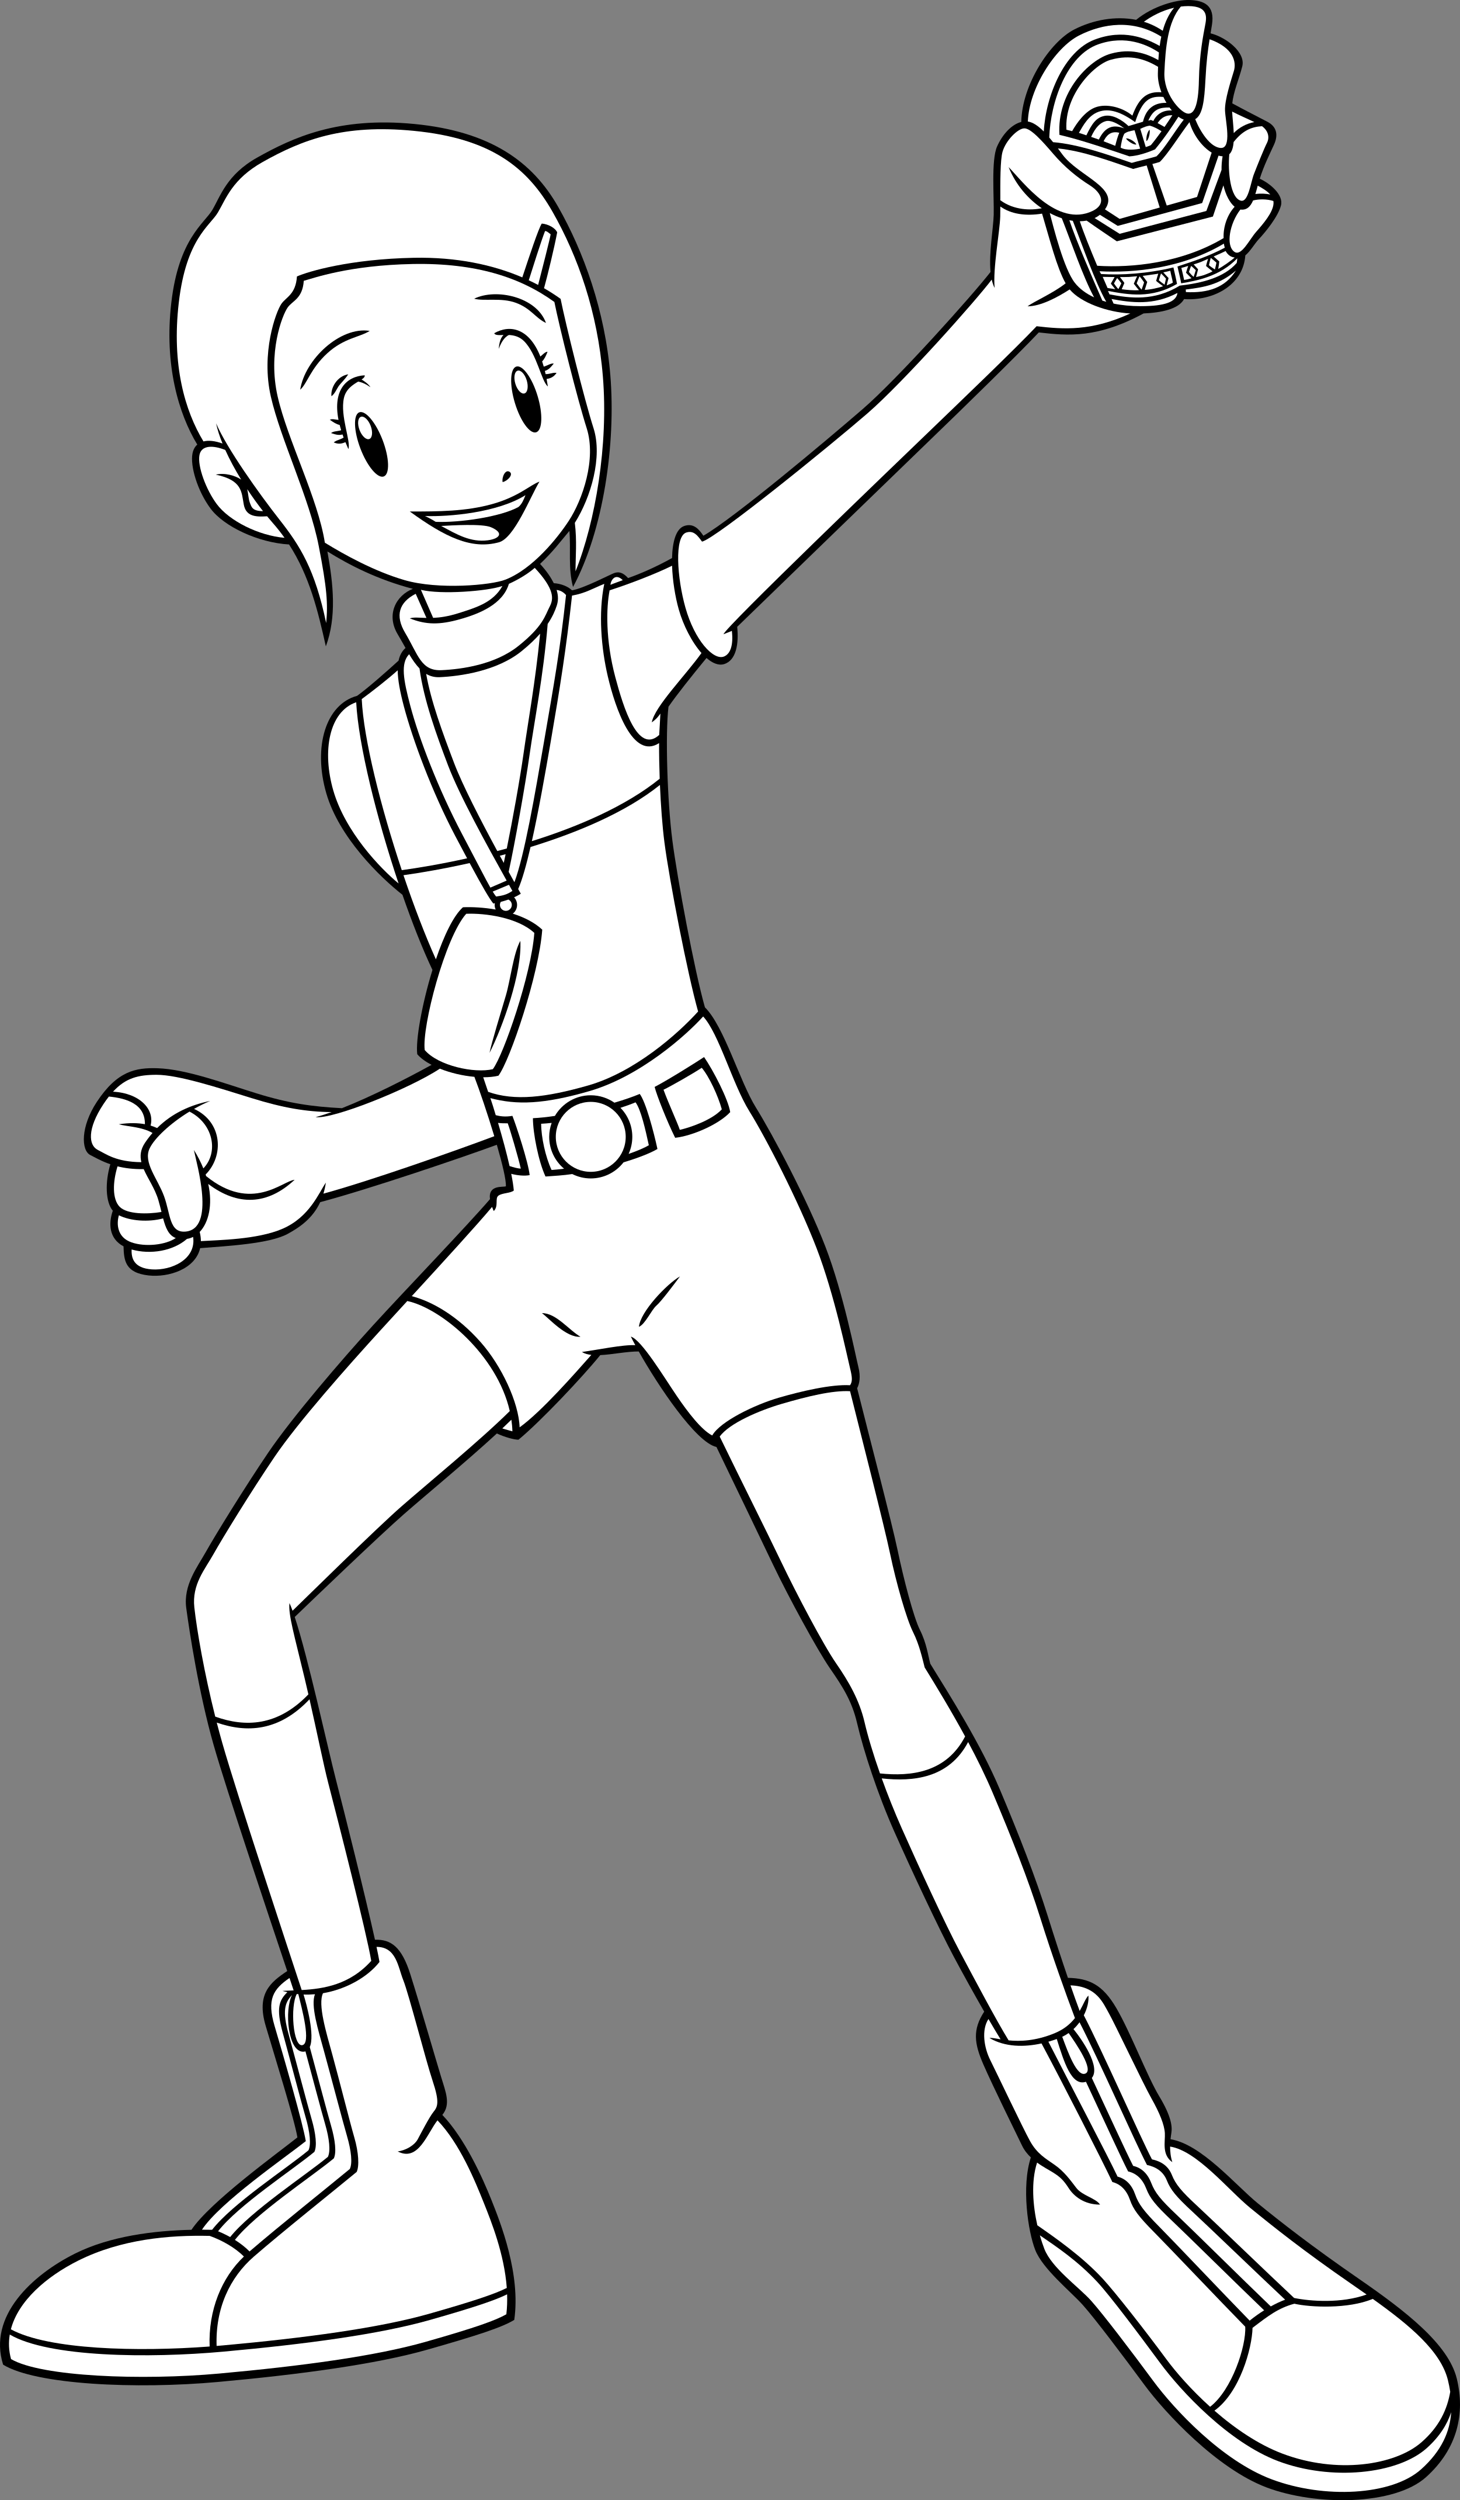 <?xml version="1.0" encoding="utf-8"?>
<!-- Generator: Adobe Illustrator 20.1.0, SVG Export Plug-In . SVG Version: 6.00 Build 0)  -->
<svg version="1.1" id="Layer_1" xmlns="http://www.w3.org/2000/svg" xmlns:xlink="http://www.w3.org/1999/xlink" x="0px" y="0px"
	 viewBox="0 0 391.317 669.677" style="enable-background:new 0 0 391.317 669.677;" xml:space="preserve">
<rect x="0" y="0" width="391.317" height="669.677" fill="#808080" stroke="none"/>
<g>
	<path d="M164.587,153.505c-0.936,0.32-8.3,4.178-11.283,4.606
		c-1.032-1.017-2.935-1.792-4.876-1.908c-0.783-1.522-1.772-3.076-3.675-5.156
		c3.667-3.5,5.167-5.667,7.858-8.836c0.43,4.974-0.373,10.056,0.976,15.003
		c8.166-15.167,11.5-38.334,10-56.667c-1.416-17.304-7.167-33.167-14-45.167
		c-6.834-12-18-20.167-38.5-22.167s-32.667,3.667-42.167,9
		c-8.15,4.575-9.833,10.333-12,14c-2.167,3.667-9,7.667-11,24.833
		c-1.951,16.742,1.967,29.823,6.955,38.036c-0.657,0.583-1.092,1.401-1.288,2.422
		c-0.625,3.25,1.25,9.875,4.875,14.75c3.521,4.735,12.7,9.105,21.014,9.581
		c5.49,8.497,7.731,17.758,9.861,27.294c2.92-7.905,2.012-16.593,0.416-25.416
		c5.943,3.664,13.334,7.5,22.912,10.008c-4.37,1.68-7.29,6.768-4.078,12.158
		c0.743,1.247,1.429,2.491,2.103,3.68c-0.955,0.857-1.561,1.978-1.862,3.391
		c-3.212,2.929-8.229,7.351-11.115,9.429c-8.375,2.25-11.875,13.625-8.25,26.125
		c3.41,11.757,14.335,22.404,20.407,27.166c2.622,7.547,5.394,14.549,8.04,20.135
		c-2.79,9.037-4.555,18.85-4.072,22.574c0.909,1.056,2.249,2.011,3.833,2.842
		c-6.493,3.596-16.132,8.499-24.017,11.607c-7.924-0.399-14.279-1.304-22.816-3.949
		c-8.875-2.75-18.916-6.5-26.625-6.75c-5.872-0.19-10.804,0.754-16.25,9c-4.375,6.625-4.25,13-1.75,14.25
		c1.239,0.62,2.942,1.638,5.362,2.463c-1.442,4.836-1.295,10.145,0.661,12.452
		c-1.161,3.328-1.089,7.442,2.874,9.537c0.113,3.728,0.375,7.092,6.729,7.798
		c5.293,0.588,12.507-1.669,13.807-7.313c7.723-0.602,18.637-1.203,23.443-3.812
		c3.254-1.767,6.714-4.159,8.737-8.509c13.122-3.478,38.486-12.105,47.339-15.367
		c1.46,5.04,2.528,9.46,2.424,11.125c-0.824,0.309-4.779-0.473-4.257,3.439
		c-6.35,7.368-23.053,24.709-31.243,33.686c-8.667,9.5-21.834,24.834-28.167,34.167
		c-6.333,9.333-14.333,22.333-16.667,26.5c-2.333,4.167-6.166,9-5.333,15.167
		c0.833,6.166,3.333,22.666,7.333,36.666c3.481,12.182,14.593,45.177,19.727,60.57
		c-4.54,3.017-8.303,6.108-5.768,14.68c2.625,8.875,7.75,25.25,8.5,29.875
		c-5.254,4.179-23.499,17.364-28.392,24.747c-9.952,0.22-21.774,1.648-31.233,6.378
		c-11.5,5.75-23.375,16.75-19.25,29.75c8.75,5.375,35.625,6.625,57.625,4.625s42.375-4.75,56-8.625
		s20.125-6,23.375-8c1.75-12.25-3.625-25.875-6.125-32.125c-2.374-5.935-7.117-16.482-13.155-22.775
		c2.31-2.839,0.931-6.046-0.345-10.225c-1.375-4.5-5.75-19.625-8.25-27.5
		c-2.317-7.299-5.174-9.332-9.46-9.193c-2.622-11.872-8.253-34.346-10.415-42.682
		c-2.303-8.882-7.491-32.865-11.093-43.767c4.372-4.212,22.578-21.689,29.343-27.608
		c5.808-5.082,16.768-14.116,24.834-21.546c2.006,0.938,4.582,1.671,5.791,1.671
		c5.926-4.88,17.242-16.879,21.921-22.664c3.264-0.151,7.146-0.997,10.32-0.972
		c5.081,9.029,15.301,24.374,20.825,25.58c5.482,11.331,11.283,23.399,15.184,31.556
		c4.125,8.625,11.875,22.875,15.25,27.75s5.879,8.749,7.25,14.625c1.75,7.5,5.5,19,10,29.125s11.875,25.875,15.875,33.375
		c2.425,4.548,5.447,10.01,8.203,14.808c-3.151,4.837-2.691,8.505-0.203,14.192
		c2.625,6,8.5,17.875,10.375,21.75c0.584,1.208,1.413,2.234,2.335,3.112
		c-2.563,7.802-0.764,19.821,1.165,24.763c2,5.125,9.5,11.125,12.75,14.75s10.875,13.75,16.5,21.375
		s19.5,22.5,32.75,27.5s34.25,4.875,42.75-2.75s10.5-17.125,8.25-26.375s-13.75-18.125-26.25-26.75s-21-15.25-27.125-20.25
		c-5.882-4.802-15.107-15.823-23.358-17.133c0.072-0.677,0.161-1.276,0.233-1.742
		c0.25-1.625,0-4.375-3.25-9.75s-7.625-17-11.5-23.625c-3.71-6.342-7.311-7.983-12.985-8.112
		c-1.687-4.938-3.559-10.665-5.39-16.513c-3.25-10.375-7.75-21.875-12.875-34s-13.375-25.125-18.625-33.625
		c-0.625-2.375-1-5.5-2.75-9s-4.375-13.625-6-21.375c-1.6-7.631-7.683-30.769-10.852-43.411
		c0.66-1.247,0.958-3.168,0.352-5.589c-0.75-3-4-19.75-8.875-32.375s-14.125-30-18.625-37.25
		c-4.367-7.035-8.498-21.72-13.651-26.81c-2.789-9.745-7.394-34.411-8.724-44.69
		c-1.375-10.625-1.917-28.708-1.042-35.833c2.187-3.159,6.167-8.167,10.189-13.052
		c1.603,1.397,3.243,2.093,4.728,1.636c3.239-0.997,3.963-5.438,3.496-9.984
		c9.903-9.57,42.947-41.622,51.837-50.183c9-8.667,23.167-22.5,29-28.667
		c8.018,0.925,15.76,1.549,28.09-5.09c4.71-0.201,9.366-1.14,10.853-3.844
		c7.663,0.558,15.839-3.603,16.414-11.706c1.36-1.114,2.472-3.117,3.559-4.277
		c1.875-2,5.25-6.125,6-9.125c0.703-2.81-2.873-5.84-5.691-7.136
		c1.119-3.558,2.674-6.6,3.816-9.114c1.25-2.75,0.625-4.875-1.75-6.125
		c-2.252-1.185-5.941-3.044-9.427-4.939c0.332-3.266,1.795-6.407,2.677-9.936
		c0.933-3.733-4.337-7.789-8.5-8.823c0.121-0.731,0.246-1.486,0.375-2.302
		c0.822-5.209-2.125-6.5-6-6.625c-3.652-0.118-9.856,1.654-14.325,5.311
		c-5.506-1.086-11.494-0.012-16.55,2.564c-6.646,3.386-14.071,14.991-14.23,24.785
		c-2.655,0.67-5.068,3.404-6.478,6.548c-1.625,3.625-0.791,13.583-0.916,18.333
		c-0.094,3.588-1.327,10.218-0.848,15.295c-4.751,6.13-24.862,28.604-34.235,36.705
		c-9.833,8.5-34.401,29.124-42.734,33.957c-1.145-1.717-2.599-3.457-5.099-2.624
		c-2.282,0.761-3.193,4.319-3.296,8.602c-4.395,2.422-8.397,4.169-11.788,5.357
		C166.909,153.258,165.785,153.07,164.587,153.505z"/>
	<path style="fill:#FFFFFF;" d="M305.712,82.006c-2.588,0-5.024-0.234-7.249-0.689
		c-0.175-0.396-0.355-0.805-0.542-1.23c5.276,0.987,11.222,1.787,17.665-1.623
		C315.274,80.823,312.367,82.006,305.712,82.006z"/>
	<path style="fill:#FFFFFF;" d="M281.366,57.071c1.07,0.568,2.152,1.037,3.224,1.388
		c2.568,6.506,5.674,15.642,8.655,21.188c-2.136-0.992-3.896-2.289-5.159-3.893
		C285.179,72.066,282.374,60.981,281.366,57.071z"/>
	<path style="fill:#FFFFFF;" d="M295.457,80.52c-2.761-6.26-7.069-16.22-8.841-21.532
		c0.31,0.061,0.617,0.112,0.922,0.153c2.665,6.776,5.899,16.303,8.967,21.703
		C296.148,80.743,295.8,80.634,295.457,80.52z"/>
	<path style="fill:#FFFFFF;" d="M309.753,37.255c-0.402,0.541-0.837,1.073-1.291,1.625
		c-0.461,0.202-0.915,0.371-1.369,0.523l-1.475-4.891
		c1.094-0.506,1.743-0.762,2.542-0.856c1.104,0.282,2.328,0.941,3.154,1.509
		C311.075,35.497,310.006,36.914,309.753,37.255z"/>
	<path style="fill:#FFFFFF;" d="M300.358,39.544c0.123-1.051,0.476-2.835,0.992-3.728
		c0.705-0.564,1.653-0.727,2.737-0.936l1.5,4.943C304.557,40.055,301.822,40.383,300.358,39.544z"
		/>
	<path d="M304.556,38.714c-0.307-0.844-2.185-1.827-2.755-1.616
		C302.256,37.812,303.816,38.823,304.556,38.714z"/>
	<path style="fill:#FFFFFF;" d="M301.262,34.359c-2.817-1.021-4.989-0.563-6.748,3.021
		c-0.675-0.24-1.364-0.479-2.064-0.715c1.181-2.623,2.497-3.816,3.887-4.202
		c1.308-0.363,3.121,0.541,4.945,1.882C301.275,34.35,301.268,34.355,301.262,34.359z"/>
	<path style="fill:#FFFFFF;" d="M299.988,35.558c-0.47,1.174-0.752,2.207-1.081,3.499
		c-0.926-0.349-2.035-0.821-3.113-1.215C296.494,36.367,297.663,34.967,299.988,35.558z"/>
	<path style="fill:#FFFFFF;" d="M312.118,34.005c-0.633-0.384-1.243-0.69-1.849-1.035
		c1.004-1.569,2.363-2.165,3.946-2.102C313.596,31.83,312.839,32.96,312.118,34.005z"/>
	<path style="fill:#FFFFFF;" d="M309.118,32.412c-0.238-0.104-0.406-0.219-0.641-0.281
		c-0.188,0.031-0.406,0.109-0.703,0.188c1.385-3.147,3.089-3.549,5.683-3.528
		c0.205,0.281,0.415,0.55,0.632,0.806C311.769,29.436,310.017,30.562,309.118,32.412z"/>
	<path style="fill:#FFFFFF;" d="M306.351,32.599c-0.558,0.202-3.213,0.946-3.892,1.164
		c-1.629-1.566-4.215-3.179-6.456-2.716c-2.214,0.458-3.314,2.055-4.828,5.199
		c-0.826-0.266-1.18-0.423-2.005-0.658c1.174-2.042,2.57-4.645,5.208-5.625
		c2.917-1.083,6.146,0.073,9.875,2.75c1.948-6.076,3.969-7.054,7.559-6.747
		c0.251,0.544,0.525,1.076,0.825,1.584C308.734,27.438,307.023,29.785,306.351,32.599z"/>
	<path style="fill:#FFFFFF;" d="M311.285,24.719c-3.635-0.265-5.907,1.203-7.782,6.245
		c-2.75-2.292-7-3.292-9.916-2.208c-2.775,1.031-5.009,4.212-6.226,6.373
		c-0.514-0.134-1.024-0.261-1.524-0.373c-0.615-9.331,7.365-17.503,11.875-18.75
		c5.435-1.503,9.264-0.117,12.677,1.88c-0.022,0.671-0.038,1.303-0.052,1.87
		C310.298,21.288,310.655,23.031,311.285,24.719z"/>
	<path style="fill:#FFFFFF;" d="M310.469,16.098c-3.403-1.908-7.473-3.18-12.758-1.718
		c-5.875,1.625-14.5,10.375-13.75,21.75c6.125,1.375,15.75,4.75,18.75,5.75c2.25-0.125,4.875-1,6.875-1.875
		c2.616-3.184,4.606-6.157,6.263-8.738c0.467,0.336,0.948,0.597,1.434,0.774
		c-2.312,2.964-5.204,7.84-7.321,9.839c-2,0.625-5,1.25-6.625,1.75
		c-6.459-2.231-14.351-5.013-21.086-5.549c-0.342-0.431-0.682-0.844-1.021-1.243
		c0.314-9.547,4.725-21.992,13.107-24.958c7.389-2.615,13.218,0.144,16.283,2.17
		C310.554,14.755,310.507,15.437,310.469,16.098z"/>
	<path style="fill:#FFFFFF;" d="M312.718,55.054l-3.855-11.125c0.725-0.187,1.411-0.373,1.973-0.549
		c2.055-1.941,5.567-7.524,7.97-10.669c0.981,3.36,3.331,6.592,5.95,8.168l-3.92,11.876
		L312.718,55.054z"/>
	<path style="fill:#FFFFFF;" d="M303.712,45.255c0.854-0.263,2.226-0.595,3.626-0.941l3.502,11.272
		L300.087,58.63l-3.931-2.55c4.129-5.73-7.099-8.883-11.402-14.7
		c-0.405-0.548-0.808-1.089-1.207-1.62C290.104,40.399,297.428,43.085,303.712,45.255z"/>
	<path style="fill:#FFFFFF;" d="M294.799,57.526l4.788,2.979l22.625-6.125l4.384-12.69
		c0.365,0.099,0.729,0.149,1.091,0.169c-0.21,1.249-0.301,2.477-0.284,3.658L323.337,56.505
		l-23.25,6.125l-6.704-4.217C293.89,58.171,294.364,57.877,294.799,57.526z"/>
	<path style="fill:#FFFFFF;" d="M330.674,35.644c-0.078-2.035-0.347-4.173-0.434-5.765
		c1.738,0.91,4.111,1.938,5.954,2.814C334.072,33.091,332.088,34.168,330.674,35.644z"/>
	<path style="fill:#FFFFFF;" d="M291.253,59.092c2.295,1.652,8.084,5.539,8.084,5.539l25.75-6.625
		l2.818-8.353c0.619,2.62,1.738,4.687,3.006,5.733c-2.067,2.236-3.084,5.546-2.952,8.386
		c-11.232,6.693-24.627,8.008-33.879,7.414c-1.898-4.502-3.698-8.982-4.663-11.925
		C290.051,59.255,290.665,59.199,291.253,59.092z"/>
	<path style="fill:#FFFFFF;" d="M316.587,75.881c4.333-0.708,10.375-1.875,15.038-6.687
		c-0.052,0.376-0.055,0.85-0.163,1.25c-3.406,3.909-9.209,5.354-15.25,6.062
		c-6.892,4.205-13.237,3.389-18.833,2.346c-0.134-0.305-0.268-0.612-0.406-0.928
		c5.552,1.046,11.643,2.114,18.488-1.876c-0.042-0.501-0.959-4.417-0.959-4.417
		c-7.02,1.682-13.966,2.107-19.394,1.763c-0.103-0.24-0.304-0.497-0.406-0.739
		c9.24,0.516,22.284-0.808,33.322-7.399c0.072,0.357,0.134,0.768,0.25,1.094
		c-4.281,2.261-8.188,3.573-12.688,5.031C315.587,71.381,316.582,75.53,316.587,75.881z"/>
	<path style="fill:#FFFFFF;" d="M299.748,77.431c-0.527-0.526-0.863-1.096-1.169-1.502
		c0.163-0.366,0.549-0.933,0.835-1.463c0.443,0.477,0.781,0.919,1.131,1.414
		C300.368,76.287,300.134,76.756,299.748,77.431z"/>
	<path style="fill:#FFFFFF;" d="M298.749,74.202c-0.281,0.453-0.595,1.072-1.006,1.741
		c0.239,0.413,0.844,1.062,1.156,1.516c-0.558-0.08-1.51-0.22-2.047-0.312
		c-0.179-0.381-1.117-2.595-1.301-2.99C295.875,74.173,298.345,74.201,298.749,74.202z"/>
	<path style="fill:#FFFFFF;" d="M317.847,78.234c0.004-0.221-0.011-0.452-0.039-0.69
		c4.945-0.58,9.112-1.33,13.445-5.08C328.42,77.047,323.753,78.547,317.847,78.234z"/>
	<path style="fill:#FFFFFF;" d="M336.712,62.068c-1.875,2.125-3.996,6.71-5.875,5.375
		c-2.375-1.688-1.25-7.625,1.615-11.315c0.004,0.001,0.007,0.002,0.01,0.003
		c1.729,0.208,2.691-0.812,3.397-2.439c1.634-0.401,3.671-0.406,5.436,0.139
		c0.035,0.217,0.053,0.44,0.041,0.675C341.212,56.88,338.587,59.943,336.712,62.068z"/>
	<path style="fill:#FFFFFF;" d="M340.46,52.111c-1.161-0.274-2.677-0.326-3.99-0.134
		c0.216-0.708,0.42-1.468,0.634-2.256C338.452,50.447,339.678,51.196,340.46,52.111z"/>
	<path style="fill:#FFFFFF;" d="M339.587,38.255c-0.875,1.75-2.625,6.125-3.5,8.375s-1.5,7.625-3.5,7.125
		c-2.806-0.701-3.534-7.744-3.105-12.437c0.713-0.658,1.044-1.844,1.157-3.267
		c2.441-3.094,4.728-4.057,7.611-4.253C339.855,34.959,340.363,36.704,339.587,38.255z"/>
	<path style="fill:#FFFFFF;" d="M330.712,19.005c-0.75,2.5-2.5,7.75-2.375,10.625s1.875,10.125-1.125,10
		c-2.819-0.117-5.532-4.395-6.863-7.709c2.006-1.173,2.449-4.964,2.738-10.541
		c0.263-5.09,0.65-7.962,1.117-10.866C330.632,12.802,331.434,16.597,330.712,19.005z"/>
	<path style="fill:#FFFFFF;" d="M322.962,7.005c-0.375,2-1.5,7.5-1.625,14.5s-1.375,9.375-3.25,8.875s-6.25-5.25-6-11
		c0.285-6.558,0.901-13.536,4.41-17.626c0.642-0.078,1.297-0.124,1.965-0.124
		C324.212,1.63,323.337,5.005,322.962,7.005z"/>
	<path style="fill:#FFFFFF;" d="M314.695,2.069c-1.468,1.733-2.425,3.899-3.058,6.178
		c-1.578-1.066-3.273-1.874-5.048-2.42C308.387,4.512,311.264,2.846,314.695,2.069z"/>
	<path style="fill:#FFFFFF;" d="M289.212,9.505c6.424-3.272,14.492-4.411,22.041,0.308
		c-0.177,0.831-0.318,1.664-0.43,2.489c-3.742-2.084-9.725-4.64-17.486-1.672
		c-8.128,3.108-13.052,15.128-13.577,24.59c-1.451-1.464-2.871-2.464-4.268-2.671
		C275.796,23.685,282.787,12.778,289.212,9.505z"/>
	<path style="fill:#FFFFFF;" d="M268.712,40.63c0.875-3,4-6.125,5.75-6.25s4.875,3.375,7.875,6.875s6.375,6.25,9.75,8.375
		s4.382,5.139,0.75,6.875c-9.5,4.542-18.625-7.75-22.5-11.75c1.908,4.769,5.216,8.525,8.886,11.022
		c-2.96,0.607-7.491,0.537-11.109-2.147C268.1,48.91,268.071,42.828,268.712,40.63z"/>
	<path style="fill:#FFFFFF;" d="M183.962,142.63c2-0.625,3.055,0.873,4.2,2.447
		c3.759-0.864,34.467-25.822,44.3-34.322c9.595-8.294,29.299-30.466,33.345-35.87
		c0.187,0.829,0.436,1.591,0.78,2.245c-0.5-5.25,1.375-15,1.5-19.125
		c0.022-0.729,0.028-1.655,0.029-2.692c2.92,2.077,6.851,2.598,11.185,1.911
		c2.108,7.076,3.944,14.43,6.313,18.665c-3.375,2.675-8.347,4.773-10.193,6.158
		c3.524,0,8.082-2.458,11.283-4.525c2.939,3.524,10.028,6.098,16.245,6.442
		c-10.51,4.822-17.856,4.253-25.111,3.416c-5.834,6.167-20.5,20.209-29.5,28.875
		c-8.946,8.615-53.979,51.797-54.417,53.625c0.703-0.312,1.954-0.731,2.235-0.918
		c0.469,4-0.477,6.315-2.193,6.918c-2.784,0.979-7.763-4.326-10.25-13.125
		C181.495,154.911,180.662,143.662,183.962,142.63z"/>
	<path style="fill:#FFFFFF;" d="M187.111,270.93c-5.422,5.989-16.985,16.249-29.524,19.826
		c-11.31,3.226-19.644,4.203-26.752,1.694c-0.16-0.451-1.189-3.552-1.322-3.908
		c1.483,0.003,2.87-0.128,4.073-0.411c3.125-4.125,10.875-27.125,11.75-39.125
		c-2.106-1.96-4.907-3.337-7.892-4.28c0.694-0.55,1.147-1.391,1.147-2.345
		c0-0.787-0.307-1.498-0.802-2.034c0.699-0.314,1.307-0.639,1.797-0.966
		c-0.225-0.402-0.465-0.833-0.702-1.259c1.07-2.415,2.194-6.421,3.312-11.253
		c12.703-3.906,25.6-9.339,34.684-16.623c0.236,5.548,0.649,11.089,1.205,15.385
		C179.405,235.821,184.288,260.951,187.111,270.93z"/>
	<path style="fill:#FFFFFF;" d="M135.832,227.269c-0.852,0.234-1.701,0.461-2.544,0.682
		c-4.539-8.387-9.33-17.664-11.576-23.57c-3.162-8.314-6.19-16.508-7.488-23.884
		c1.046,0.618,2.226,0.947,3.613,0.884c5.5-0.25,15.375-1.625,22-7
		c2.07-1.68,3.677-3.237,4.934-4.665c-1.343,13.477-3.241,23.572-4.434,32.04
		C139.353,208.738,137.366,219.728,135.832,227.269z"/>
	<path style="fill:#FFFFFF;" d="M135.518,228.794c-0.174,0.835-0.343,1.63-0.499,2.34
		c-0.347-0.632-0.698-1.278-1.051-1.926C134.483,229.072,135,228.933,135.518,228.794z"/>
	<path style="fill:#FFFFFF;" d="M176.816,208.584c-9.121,7.357-21.78,12.803-34.262,16.716
		c1.792-8.02,3.551-17.938,5.033-26.544c2.549-14.81,4.155-24.918,5.734-39.227
		c3.641-0.648,5.516-1.898,8.641-3.148c-1.625,7.875-0.813,17.313,0.958,24.834
		c2.008,8.527,6.712,22.351,13.733,17.828C176.639,202.005,176.696,205.273,176.816,208.584z"
		/>
	<path style="fill:#FFFFFF;" d="M166.915,155.396c-0.5-0.513-1.276-1.017-2-0.781
		c-0.672,0.219-1.219,1.125-1.297,2.031C163.893,156.493,166.915,155.396,166.915,155.396z"/>
	<path style="fill:#FFFFFF;" d="M188.011,174.912c-2.562-2.896-4.876-7.401-6.091-11.698
		c-0.944-3.34-1.662-7.697-1.788-11.687c-3.754,1.881-10.905,4.721-16.736,6.589
		c-0.912,4.621-1.134,13.287,1.524,23.265c2.195,8.238,6.058,20.679,11.763,15.472
		c0.137-2.038,0.2-3.695,0.32-5.722c-0.771,1.087-1.166,1.5-2.302,2.354
		C175.42,189.297,183.817,180.81,188.011,174.912z"/>
	<path style="fill:#FFFFFF;" d="M151.712,159.38c-1.625,15-3.25,23.875-5.875,39.125
		c-2.461,14.298-5.252,30.574-7.96,37.804c-0.499-0.897-1.011-1.821-1.542-2.785
		c1.573-7.173,4.442-23.106,5.627-31.52c1.185-8.416,3.717-21.218,4.829-34.884
		c1.329-1.956,1.996-3.589,2.421-4.866c0.394-1.182,0.503-2.544-0.025-4.241
		C150.208,158.137,150.961,158.554,151.712,159.38z"/>
	<path style="fill:#FFFFFF;" d="M58.087,135.005c-2.835-3.813-5.206-10.103-4.625-13.125
		c0.516-2.683,3.636-2.659,6.919-1.357c1.178,2.608,2.647,5.311,4.257,7.934
		c-1.59-1.085-4.413-1.9-6.801-1.327c7.125,1.5,6.875,4.625,7.5,8
		c0.577,3.115,3.002,3.389,6.255,3.151c0.506,0.617,1.008,1.214,1.495,1.766
		c1.16,1.314,2.211,2.652,3.176,4.009C69.382,143.462,61.483,139.573,58.087,135.005z"/>
	<path style="fill:#FFFFFF;" d="M66.262,131.017c1.384,2.098,2.822,4.091,4.23,5.892
		c-2.922-0.013-3.077-1.143-3.531-2.278C66.61,133.75,66.562,132.314,66.262,131.017z"/>
	<path style="fill:#FFFFFF;" d="M87.42,166.88c-3-14.333-6.958-20.625-12.458-27.625
		s-14.209-19.208-17.041-25.875c0.342,1.675,0.944,3.509,1.72,5.417
		c-2.078-0.74-3.793-0.896-5.107-0.56c-4.966-8.174-8.562-20.46-6.613-37.19
		c2-17.167,8.333-20.5,10.5-24.167c2.167-3.667,3.85-8.925,12-13.5
		c10.67-5.99,21.608-10.176,40.5-8.333c20.5,2,30.333,9.667,37.167,21.667
		c6.833,12,12.084,26.862,13.5,44.167c1.5,18.334-2,38.834-7.334,52.167
		c0-4.02,0.417-8.052-0.186-13.003c4.337-6.868,7.461-17.682,5.02-25.33
		c-2.5-7.834-7.5-28-8.834-34.667c-1.378-0.995-2.866-1.945-4.438-2.85
		c0.957-3.457,2.716-10.681,3.522-14.942c-0.5-1.25-2.5-2.25-4.125-2.375
		c-0.852,1.217-3.359,8.822-5.221,14.414c-7.863-3.365-17.563-5.47-29.07-5.247
		c-17.167,0.333-28.333,3.667-31.333,5c-0.334,4.833-2.89,5.489-4.167,7.333
		c-1.5,2.167-5.5,13.167-2.833,24.833c2.666,11.667,10.333,27.167,12.833,40
		C87.639,157.606,87.92,161.714,87.42,166.88z"/>
	<path style="fill:#FFFFFF;" d="M141.724,75.073c0.973-3.07,3.291-10.452,4.363-13.192c0.5,0,1,0.5,1.5,0.875
		c-0.119,0.95-2.379,9.79-3.355,13.565C143.421,75.889,142.583,75.474,141.724,75.073z"/>
	<path style="fill:#FFFFFF;" d="M74.42,106.214c-2.667-11.667,1.167-21.667,2.667-23.833
		c1.276-1.844,4-2.333,4.333-7.167c2.5-0.667,12-4.167,29.167-4.5
		c17.166-0.333,29,3.667,38,10.167c1.333,6.667,6.166,26,8.666,33.834
		c2.611,8.181-1.055,19.097-4.833,24.833c-3.023,4.591-9.585,12.806-16.947,15.706
		c-3.814,1.502-17.976,2.766-27.053,0.127c-8.098-2.353-16.136-6.81-21.351-10.023
		C85.206,133.475,77.087,117.881,74.42,106.214z"/>
	<path style="fill:#FFFFFF;" d="M116.094,165.497l-3.279-7.515c5.35,1.324,17.818,0.382,21.844-1.028
		c-2.489,4.427-6.93,5.75-11.823,7.302C120.107,165.121,117.903,165.419,116.094,165.497z"/>
	<path style="fill:#FFFFFF;" d="M111.42,159.047l2.877,6.465c-1.969-0.045-3.37-0.245-4.46,0.118
		c4.375,1.75,8,1.75,13.375,0.25c5.224-1.457,11.541-4,13.187-9.506
		c2.332-1.027,5.105-2.66,6.925-4.28c5.385,5.773,5.066,8.346,4.013,10.37
		c-1.276,2.455-1.713,5.212-8.375,10.541c-6.25,5-15.125,6.25-20.625,6.5s-6.25-4.125-9.75-10
		C105.822,164.865,106.968,161.331,111.42,159.047z"/>
	<path style="fill:#FFFFFF;" d="M109.656,175.229c0.881,1.47,1.779,2.78,2.783,3.818
		c1.16,8.487,4.51,17.708,7.647,25.958c3.068,8.068,10.365,21.289,15.706,30.86
		l-4.359,1.882c-1.294-2.283-3.326-6.275-7.597-14.367c-6.334-12-11.542-25.541-13.875-34.375
		C108.155,182.166,107.295,177.695,109.656,175.229z"/>
	<path style="fill:#FFFFFF;" d="M108.253,189.214c2.334,8.833,7.5,22.833,13.834,34.833
		c1.164,2.206,2.193,4.143,3.11,5.855c-6.799,1.506-12.891,2.537-17.511,3.171
		c-5.632-16.905-10.245-35.209-10.732-45.826c2.871-2.107,6.798-5.174,9.637-7.7
		C106.612,182.097,107.218,185.292,108.253,189.214z"/>
	<path style="fill:#FFFFFF;" d="M89.337,211.755c-3.02-10.412-1.232-21.125,6.133-23.656
		c0.593,11.35,5.483,31.029,11.362,48.541C101.868,232.551,92.536,222.788,89.337,211.755z"/>
	<path style="fill:#FFFFFF;" d="M137.337,238.63c-1.5,1-2.5,1.25-4.375,1.5
		c-0.284-0.362-0.573-0.785-0.904-1.322l4.359-1.825
		C136.731,237.546,137.04,238.1,137.337,238.63z"/>
	<path style="fill:#FFFFFF;" d="M134.231,241.558c0.733-0.188,1.412-0.392,2.036-0.61
		c0.537,0.255,0.91,0.798,0.91,1.433c0,0.879-0.712,1.591-1.591,1.591
		c-0.879,0-1.591-0.712-1.591-1.591C133.996,242.078,134.085,241.798,134.231,241.558z"/>
	<path style="fill:#FFFFFF;" d="M108.139,234.423c4.703-0.656,10.876-1.718,17.739-3.253
		c3.595,6.675,5.276,9.49,6.333,10.835c0.145-0.027,0.28-0.059,0.422-0.087
		c-0.023,0.152-0.053,0.303-0.053,0.462c0,0.442,0.102,0.859,0.273,1.238
		c-3.189-0.559-6.305-0.715-8.768-0.613c-2.581,2.289-5.14,7.748-7.254,13.956
		C113.956,250.571,110.936,242.702,108.139,234.423z"/>
	<path style="fill:#FFFFFF;" d="M113.837,281.255c-0.81-6.25,5.5-30.25,11.125-36.5
		c5.041-0.21,13.788,0.974,18.25,5.125c-0.81,11.111-8.231,32.681-11.125,36.5
		C127.135,287.546,117.474,285.479,113.837,281.255z"/>
	<path style="fill:#FFFFFF;" d="M27.712,295.755c0.497-0.753,0.986-1.428,1.474-2.048
		c4.491,0.452,9.737,1.861,9.65,7.409c-1.868-0.344-4.132-0.405-6.998,0.015
		c1.897,0.593,6.153,0.627,9.04,2.335c-0.716,0.823-1.4,1.705-2.04,2.665
		c-1.208,1.812-1.345,3.489-0.953,5.156c-6.788-0.073-9.393-2.142-11.672-3.281
		C23.712,306.755,23.337,302.38,27.712,295.755z"/>
	<path style="fill:#FFFFFF;" d="M50.785,297.737c6.522,3.355,7.795,10.997,3.718,15.215
		c-0.652-1.607-1.487-3.262-2.541-4.946c0.75,3.75,5.922,21.174-2.25,21.875c-4.375,0.375-4-4.75-5.75-9.5
		s-5.625-9-3.875-12.75C41.382,304.855,45.693,300.848,50.785,297.737z"/>
	<path style="fill:#FFFFFF;" d="M38.516,313.151c1.107,2.558,3.024,5.196,3.946,8.354
		c0.316,1.084,0.573,2.132,0.817,3.121c-3.852,0.635-9.188,0.633-11.192-1.371
		c-2.02-2.02-1.892-6.638-0.585-10.848C33.433,312.887,35.748,313.196,38.516,313.151z"/>
	<path style="fill:#FFFFFF;" d="M31.871,325.507c2.955,1.51,7.837,1.914,11.846,0.84
		c0.69,2.577,1.486,4.534,3.395,5.263c-2.721,1.854-8.175,2.46-11.9,1.145
		C31.343,331.39,31.206,327.752,31.871,325.507z"/>
	<path style="fill:#FFFFFF;" d="M40.712,340.005c-4.91-0.335-5.534-3.059-5.434-5.33
		c5.018,1.423,11.115,0.421,14.832-2.838c0.576-0.089,1.129-0.269,1.651-0.533
		C52.639,337.314,45.947,340.362,40.712,340.005z"/>
	<path style="fill:#FFFFFF;" d="M86.685,319.718c0.275-0.914,0.5-1.895,0.652-2.962
		c-1.875,2.75-4.375,9.25-11.625,12.375c-6.729,2.901-17.112,3.002-21.868,3.301
		c-0.003-0.769-0.105-1.587-0.318-2.457c2.363-2.487,3.541-7.173,2.286-12.86
		c7.893,5.986,15.863,5.7,23.15-1.108c-3.172,0.244-11.465,8.931-23.713-0.992
		c-0.044-0.141-0.089-0.282-0.136-0.424c4.95-4.956,4.57-14.062-3.104-17.574
		c1.414-0.804,2.87-1.532,4.329-2.136c-5.229,1.065-10.198,3.256-14.231,7.272
		c-0.536-0.254-1.115-0.482-1.748-0.674c1.164-4.443-3.071-8.728-10.072-9.069
		c3.389-3.691,6.795-4.528,11.676-4.528c5.875,0,16.625,3.5,25.5,6.25
		c8.478,2.627,14.562,3.654,21.409,3.742c-1.543,0.548-2.994,1.013-4.284,1.342
		c4.564,0.652,25.226-7.624,33.303-12.977c2.847,1.141,6.149,1.912,9.257,2.186
		c1.348,3.503,3.527,9.904,5.336,15.906C122.266,308.173,99.118,316.332,86.685,319.718z"/>
	<path style="fill:#FFFFFF;" d="M133.491,300.767c0.764,0.103,1.621,0.113,2.595,0.113
		c0.625,1.625,2.75,8.875,3.5,12.125c-0.71,0-1.92-0.315-3.011-0.677
		C135.768,308.755,134.64,304.638,133.491,300.767z"/>
	<path style="fill:#FFFFFF;" d="M181.462,374.005c-3.5-5.125-9.5-15.125-12.375-16
		c0.32,0.663,0.723,1.442,1.185,2.301c-3.187-0.19-10.14,1.245-14.31,1.824
		c0.691,0.435,1.556,0.669,2.529,0.78c-4.189,4.717-13.26,15.117-19.217,19.4
		c-0.241-6.663-4.84-16.467-10.437-22.805c-6.147-6.958-12.936-10.899-18.477-12.331
		c8.089-8.811,17.436-19.014,21.526-23.903c0.13,0.351,0.272,0.712,0.451,1.11
		c1.375-1.375,0.25-3.375,1.25-4.125s3.25-0.625,4.125-1.375c-0.101-1.229-0.346-2.76-0.691-4.477
		c1.556,0.427,3.555,0.63,4.941,0.352c-0.375-3.5-3.625-13.375-4.625-15.875
		c-1.997,0.347-3.383,0.091-4.467-0.182c-0.826-2.704-0.763-2.572-1.442-4.572
		c7.062,1.882,14.293,1.667,26.535-1.871c13.676-3.953,26.125-15.125,30.5-20
		c4.25,4.625,7.875,18.125,12.375,25.375s13.125,24,18,36.625s8.25,29.25,9,32.25
		c0.644,2.576,0.638,3.584-0.008,4.53c-4.974-0.294-13.024,1.572-19.117,3.345
		c-6.308,1.835-15.646,6.299-17.823,10.112C187.97,382.974,184.407,378.319,181.462,374.005z"/>
	<path style="fill:#FFFFFF;" d="M99.503,525.214c-5.742,6.38-12.677,7.482-18.643,7.817
		c-3.589-10.932-17.294-52.224-21.273-66.151c-0.521-1.821-1.017-3.656-1.491-5.487
		c8.002,2.779,16.645,2.443,24.861-6.242c2.064,9.109,3.798,17.7,5.005,22.354
		C90.587,487.63,98.253,517.714,99.503,525.214z"/>
	<path style="fill:#FFFFFF;" d="M107.587,403.505c-6.883,6.023-25.234,24.118-29.175,27.932
		c-0.288-0.792-0.565-1.491-0.825-2.057c-0.375,3,1.332,8.732,4,19.875
		c0.365,1.525,0.721,3.055,1.07,4.576c-8.26,8.606-16.943,8.829-24.966,5.964
		c-2.944-11.69-4.91-23.008-5.603-29.249c-0.687-6.185,2.833-10.167,5.166-14.333
		c2.334-4.167,10-16.667,16.334-26c6.333-9.334,19.666-24.334,28.333-33.834
		c2.066-2.265,4.566-4.987,7.244-7.904c9.087,1.939,24.056,14.449,27.468,29.478
		C128.691,385.827,114.494,397.462,107.587,403.505z"/>
	<path style="fill:#FFFFFF;" d="M134.634,382.602c0.86-0.808,1.665-1.583,2.429-2.335
		c0.147,1.03,0.245,2.068,0.274,3.114C136.799,383.201,135.683,382.956,134.634,382.602z"/>
	<path style="fill:#FFFFFF;" d="M224.087,445.505c-3.375-4.875-10.625-18.625-14.75-27.25
		c-4.021-8.407-10.77-21.797-16.434-33.466c2.489-3.534,10.645-7.027,16.684-8.784
		c6.875-2,13.5-3.625,18.25-3.375c3.125,12.5,9.125,35.875,10.75,43.625s4.375,17.375,6.125,20.875s2.5,7.125,3.125,9.5
		c3.073,4.975,7.043,11.495,10.837,18.476c-5.043,9.698-14.462,10.763-22.82,9.903
		c-1.798-5.105-3.238-9.881-4.142-13.754C230.341,455.379,227.462,450.38,224.087,445.505z"/>
	<path style="fill:#FFFFFF;" d="M241.712,489.755c-1.975-4.443-3.805-9.03-5.385-13.414
		c8.419,0.931,18.016-0.001,23.156-9.74c2.398,4.487,4.692,9.131,6.604,13.654
		c5.125,12.125,9.5,23.125,12.75,33.5c3.146,10.044,6.99,20.775,9.274,26.781
		c-1.199,1.53-2.893,3.021-5.524,4.094c-5.095,2.078-9.244,2.175-12.257,1.879
		c-3.43-5.586-9.137-16.4-12.993-23.629C253.337,515.38,246.212,499.88,241.712,489.755z"/>
	<path style="fill:#FFFFFF;" d="M81.962,573.505c-0.75-4.625-5.75-22-8.375-30.875
		c-2.103-7.108-0.377-9.824,4.009-12.832c0.432,1.296,0.799,2.405,1.104,3.333
		c-1.041,0.039-2.044,0.072-2.988,0.125c0.432,0.138,0.871,0.243,1.308,0.351
		c-2.237,2.169-3.038,4.331-1.267,10.774c1.834,6.667,5,18.75,6.167,22.75
		c1.167,4,1.5,7.333,0.75,8.833c-6.018,4.975-20.375,14.275-25.823,21.282
		c-0.881-0.017-1.788-0.024-2.715-0.023C58.89,589.942,76.687,577.701,81.962,573.505z"/>
	<path style="fill:#FFFFFF;" d="M66.885,603.05c-1.094-1.108-2.447-2.163-3.924-3.092
		c5.519-7.045,20.492-16.861,26.5-21.828c0.75-1.5,0.416-4.833-0.75-8.833
		c-1.07-3.669-3.824-14.141-5.687-20.994c1.411-3.152-0.842-11.402-1.662-14.067
		c1.022,0.042,2.041,0.002,3.055-0.084c-1.191,2.98,0.806,9.36,2.419,15.228
		c1.833,6.667,5,18.75,6.166,22.75c1.167,4,1.5,7.333,0.75,8.833
		C87.676,585.988,74.787,596.244,66.885,603.05z"/>
	<path style="fill:#FFFFFF;" d="M83.503,567.547c-1.166-4-4.333-16.083-6.166-22.75
		c-1.681-6.112-1.046-8.371,0.933-10.438c-2.056,3.914-1.166,15.342,3.067,15.188
		c0.193-0.007,0.365-0.046,0.528-0.099c1.835,6.791,4.272,16.031,5.264,19.433
		c1.167,4,1.5,7.333,0.75,8.833c-5.958,4.925-20.58,14.468-26.193,21.486
		c-1.069-0.6-2.164-1.124-3.237-1.56c5.46-7.004,19.794-16.29,25.805-21.26
		C85.003,574.88,84.67,571.547,83.503,567.547z"/>
	<path style="fill:#FFFFFF;" d="M81.003,547.797c-2.458,0.396-3.254-10.372-1.458-13.712
		c0.137,0.017,0.274,0.021,0.411,0.035C80.911,537.994,83.476,547.398,81.003,547.797z"/>
	<path style="fill:#FFFFFF;" d="M20.962,605.505c11.5-5.75,24.375-6.875,35.25-6.625
		c3.285,1.173,6.776,3.124,9.158,5.529c-5.962,5.652-9.56,14.358-9.182,24.099
		c-19.289,1.453-43.207,0.883-53.273-4.606C4.89,616.336,12.366,609.803,20.962,605.505z"/>
	<path style="fill:#FFFFFF;" d="M135.712,619.88c-2.875,1.625-8,3.5-21.625,7.375s-33.375,6.5-55.375,8.5
		c-20.557,1.869-47.651,0.881-55.75-3.875c-0.621-2.249-0.699-4.448-0.343-6.575
		c10.38,6.087,37.206,6.402,57.302,4.575c22-2,41.75-4.625,55.375-8.5
		c12.183-3.465,17.563-5.33,20.622-6.848C135.974,616.317,135.926,618.108,135.712,619.88z"/>
	<path style="fill:#FFFFFF;" d="M108.087,530.38c1.5,3.75,6,21.375,7.875,27s1.375,6.875,0.25,8.25s-3.375,5.75-4.25,7.375
		s-3.25,3-5.375,3.25c5.539,2.885,7.882-4.772,10.668-8.327
		c5.994,6.234,10.077,16.252,12.457,22.202c1.986,4.964,5.459,13.637,6.12,22.695
		c-3.045,1.525-8.41,3.392-20.703,6.888c-13.625,3.875-33.375,6.5-55.375,8.5
		c-0.56,0.051-1.126,0.099-1.696,0.146c-0.353-10.09,3.553-18.353,9.988-23.938
		c7.824-6.791,21.292-17.5,27.542-22.667c0.75-1.5,0.541-5.25-0.625-9.25
		c-1.167-4-4.042-15.458-5.875-22.125c-1.671-6.076-3.952-13.521-2.516-16.498
		c6.29-1.074,12.031-4.389,15.141-8.377c-0.163-0.977-0.438-2.358-0.795-4.034
		C106.239,521.44,106.658,526.81,108.087,530.38z"/>
	<path style="fill:#FFFFFF;" d="M388.087,637.547c0.249,1.023,0.455,2.056,0.612,3.094
		c-0.794,4.609-2.843,9.304-7.778,13.573c-7.059,6.105-22.581,8.504-37.167,3
		c-6.55-2.472-12.863-6.83-18.255-11.523c6.818-4.871,10.093-16.757,10.213-22.185
		c4.166-3.167,6.875-5.292,11.208-6.458c4.228,0.976,14.477,1.466,21.01-1.297
		C377.906,622.862,386.205,629.812,388.087,637.547z"/>
	<path style="fill:#FFFFFF;" d="M310.721,596.437c-4.151-4.188-5.569-6.086-6.457-8.628
		c-0.888-2.542-2.419-4.2-4.729-4.803c-2.639-5.588-12.977-25.263-18.545-36.138
		c0.776-0.219,1.529-0.463,2.253-0.724c1.914,6.039,3.917,12.755,7.821,11.456
		c4.555,9.729,9.398,20.314,11.295,24.014c2.327,0.528,3.912,2.135,4.882,4.647
		c0.97,2.512,2.448,4.363,6.734,8.414c4.152,3.925,17.426,17.032,24.844,24.138
		c-1.38,0.866-2.698,1.804-3.878,2.768C327.669,614.132,314.689,600.44,310.721,596.437z"/>
	<path style="fill:#FFFFFF;" d="M289.343,541.656c5.124,9.94,15.066,32.518,18.078,38.225
		c2.333,0.5,4.333,1.667,5.333,4.167s2.5,4.333,6.834,8.333
		c4.149,3.83,17.31,16.519,24.859,23.589c-1.281,0.477-2.578,1.096-3.851,1.798
		c-7.462-7.153-21.128-20.664-25.268-24.577c-4.286-4.051-5.764-5.902-6.734-8.414
		c-0.97-2.512-2.555-4.119-4.882-4.646c-1.867-3.641-6.586-13.949-11.076-23.546
		c2.46-3.003-2.717-10.404-4.915-13.091C288.33,542.922,288.87,542.303,289.343,541.656z"/>
	<path style="fill:#FFFFFF;" d="M286.426,544.544c2.097,2.999,6.73,9.796,4.535,10.836
		c-2.258,1.07-4.628-5.429-6.253-9.831C285.322,545.259,285.893,544.921,286.426,544.544z"/>
	<path style="fill:#FFFFFF;" d="M297.212,539.255c1.625,2.875,9.125,18.75,11.375,22.75s3.5,7.125,3.625,9.375
		s-0.875,5.75,2,7.75c-0.461-1.441-0.596-2.876-0.591-4.171
		c7.182,1.112,15.535,11.579,21.466,16.421c6.125,5,14.333,11.542,26.833,20.167
		c1.475,1.018,2.932,2.028,4.363,3.034c-6.716,2.435-15.081,1.82-19.429,0.927
		c-7.452-6.961-21.677-20.698-25.934-24.627c-4.333-4-5.833-5.833-6.833-8.333
		s-3-3.667-5.334-4.167c-3.048-5.775-13.196-28.836-18.262-38.583
		c0.975-1.92,1.385-3.869,1.221-5.292c-0.784,0.84-1.346,2.407-2.33,4.128
		c-0.731-1.943-1.564-4.264-2.462-6.856C293.916,532.018,295.631,536.459,297.212,539.255z"/>
	<path style="fill:#FFFFFF;" d="M277.965,579.246c1.603,1.169,3.231,2,4.247,2.635c2,1.25,2.875,2.125,4.25,4.25
		s4.125,4.375,8.375,4.375c-1.125-1.75-4.75-2.375-6.375-4.5s-3.25-4.375-5.75-6.125s-4.75-3-6.625-6.375
		s-8.917-18.208-10.667-21.708c-1.672-3.344-2.424-8.053-0.49-11.01
		c1.188,2.04,2.292,3.893,3.25,5.438c-1.437-0.237-2.445-0.466-2.969-0.345
		c4.201,2.466,9.334,2.458,13.941,1.449c5.626,10.502,16.268,31.361,18.985,37.116
		c2.309,0.603,3.84,2.261,4.728,4.803c0.888,2.542,2.306,4.44,6.457,8.628
		c4.095,4.131,17.326,18.077,24.426,25.32c0.306,5.146-3.554,16.949-9.41,21.459
		c-4.989-4.497-9.111-9.195-11.752-12.775c-5.625-7.625-13.698-17.922-17-21.5
		c-5.602-6.068-12.944-11.119-17.557-14.339C276.868,590.868,276.28,584.424,277.965,579.246z"/>
	<path style="fill:#FFFFFF;" d="M380.92,661.38c-7.898,7.085-26.075,7.984-40.167,2.667
		c-13.25-5-26.041-18.708-31.666-26.333s-13.417-17.875-16.667-21.5s-10.5-8.708-12.5-13.833
		c-0.394-1.008-0.812-2.254-1.208-3.656c4.382,3.01,10.161,6.826,15.541,12.656
		c3.302,3.577,11.042,13.875,16.667,21.5s18.417,21.333,31.667,26.333
		c14.092,5.317,31.935,3.585,39.833-3.5c3.426-3.074,5.453-6.325,6.537-9.61
		C388.62,651.217,386.477,656.395,380.92,661.38z"/>
	<path d="M80.462,104.381c1.25-8.125,10.75-17,18.625-15.75c-2.75,1.75-6.875,1.875-11.375,6
		S82.337,102.756,80.462,104.381z"/>
	<path d="M127.087,80.006c5.875-2.875,16.75-0.5,19.25,6.5c-2.875-1.375-4-3.875-8-5.375
		S129.712,80.756,127.087,80.006z"/>
	<path d="M88.837,106.131c-0.25-2.25,1.5-5.375,4.5-5.875c-0.875,1.375-2.125,2.5-2.625,3.25
		S89.712,105.506,88.837,106.131z"/>
	<path d="M134.712,129.13c1.25-0.25,3-2,1.875-2.75S134.462,127.756,134.712,129.13z"/>
	<path d="M109.837,137.005c7.625,0,15,0,22.125-2c7.125-2,10.125-5.125,12.625-6
		c-2.5,4.125-6.715,15.122-10.875,16.25C126.337,147.255,119.337,143.88,109.837,137.005z"/>
	<path style="fill:#FFFFFF;" d="M113.92,138.214c6.375,0.25,19.5-0.917,26.917-5.584
		c-0.5,1.25-0.914,2.341-1.885,3.173c-4.785,2.635-15.741,4.23-22.163,3.976
		C115.664,139.029,113.92,138.214,113.92,138.214z"/>
	<path style="fill:#FFFFFF;" d="M118.253,140.88c4.167,2.25,7.855,4.444,12.5,3.834
		c3.167-0.417,4.439-1.968,0.834-3.5C129.26,140.225,121.131,140.716,118.253,140.88z"/>
	<path d="M131.212,282.005c3.5-6.875,8.75-21.5,8.25-30c-1.875,3.375-2.625,10.375-3.875,14.625
		S131.712,279.38,131.212,282.005z"/>
	<path d="M176.212,307.755c-1-4.625-3.125-12.625-4.75-14.75c-1.733,0.743-4.097,1.556-6.788,2.348
		c-1.8-1.249-3.981-1.985-6.337-1.985c-4.104,0-7.679,2.226-9.611,5.53
		c-2.118,0.311-4.125,0.53-5.889,0.607c0,4,1.5,11.625,3.375,15.625
		c2.115-0.151,4.869-0.304,7.159-0.667c1.497,0.748,3.179,1.179,4.966,1.179
		c3.577,0,6.751-1.693,8.789-4.314C170.985,310.168,174.245,308.907,176.212,307.755z"/>
	<path d="M175.462,291.13c3.625-1.875,11.375-6.75,13.25-8c2.5,3.625,6.5,11.375,7,14.75c-3,3.25-10.125,6.375-14.75,6.875
		C178.837,300.505,175.962,293.255,175.462,291.13z"/>
	<path style="fill:#FFFFFF;" d="M188.087,286.005c-2.25,1.5-8.375,5-10.25,5.875c1.375,3.75,3.75,8.875,4.375,10.75
		c2.75-0.625,8.625-2.625,11.25-5.5C192.462,293.505,190.087,288.38,188.087,286.005z"/>
	<path style="fill:#FFFFFF;" d="M173.902,306.754c-1.272,0.745-3.159,1.542-5.415,2.318
		c0.628-1.395,0.987-2.937,0.987-4.566c0-3.029-1.214-5.773-3.176-7.781
		c1.561-0.502,2.947-1.001,4.039-1.469C171.772,297.133,173.018,302.667,173.902,306.754z"/>
	<path style="fill:#FFFFFF;" d="M147.837,313.38c-1.657-3.534-2.793-8.848-2.793-12.382
		c0.873-0.039,1.827-0.124,2.812-0.232c-0.417,1.17-0.657,2.425-0.657,3.739
		c0,3.426,1.55,6.488,3.983,8.531C150.042,313.18,148.915,313.303,147.837,313.38z"/>
	<circle style="fill:#FFFFFF;" cx="158.337" cy="304.505" r="9.369"/>
	<path d="M171.253,355.38c0.334-4,7.5-11.5,11-13.5c-2,2.667-5,6.667-6.333,7.834
		C174.587,350.88,172.92,354.714,171.253,355.38z"/>
	<path d="M155.587,358.047c-3.834,0.333-8.5-5-10.334-6.333
		C149.087,351.714,152.42,356.214,155.587,358.047z"/>
	<path style="fill:#FFFFFF;" d="M93.379,120.288c0.726-2.104-2.255-8.808-1.208-13.646
		c0.522-2.415,2.401-3.586,3.835-4.438c6.456,1.301,9.956,11.051,10.331,16.926
		s0.185,7.34-3.47,8.482C99.212,128.755,96.922,128.445,93.379,120.288z"/>
	<path d="M102.866,127.613c1.641-0.628,1.501-4.981-0.312-9.723
		c-1.814-4.741-4.615-8.076-6.256-7.448c-1.641,0.628-1.501,4.981,0.312,9.722
		C98.424,124.906,101.225,128.241,102.866,127.613z"/>
	
		<ellipse transform="matrix(0.934 -0.357 0.357 0.934 -34.479 42.533)" style="fill:#FFFFFF;" cx="97.885" cy="114.591" rx="1.591" ry="3.182"/>
	<path style="fill:#FFFFFF;" d="M146.837,103.506c-1.75-1.375-2.875-8.625-6.375-12.125
		c-1.223-1.223-2.674-1.573-4.006-1.653c-3.244,1.528-4.244,8.153-2.494,13.903
		s5.219,13.692,9.734,12.159C148.212,114.256,147.212,109.756,146.837,103.506z"/>
	<path d="M144.09,106.07c-1.465-4.861-4.016-8.39-5.699-7.883
		c-1.682,0.507-1.859,4.859-0.394,9.719c1.465,4.861,4.017,8.39,5.699,7.883
		C145.379,115.282,145.555,110.93,144.09,106.07z"/>
	
		<ellipse transform="matrix(0.957 -0.289 0.289 0.957 -23.619 44.663)" style="fill:#FFFFFF;" cx="139.673" cy="102.44" rx="1.591" ry="3.182"/>
	<path d="M95.996,102.21c-1.433,0.852-3.304,2.023-3.826,4.432
		c-1.046,4.838,1.935,11.542,1.208,13.646c-0.293-0.641-0.555-1.258-0.802-1.863
		c-0.919,0.433-1.91,0.607-3.122,0.08c0.746-0.661,1.541-0.623,2.645-1.305
		c-0.104-0.281-0.206-0.56-0.301-0.833c-1.103,0.312-1.968-0.025-3.067-0.37
		c0.563-0.527,1.779-0.463,2.7-0.757c-0.15-0.487-0.281-0.96-0.397-1.42
		c-0.817-0.16-1.757-0.748-2.617-1.388c0.51-0.328,1.462-0.052,2.31,0.04
		c-1.602-8.177,2.281-11.697,7.018-11.949c0.062,0.421-0.282,0.761-0.828,1.125
		c0,0,1.828,1.076,2.363,2.064C98.274,102.99,97.102,102.396,95.996,102.21z"/>
	<path d="M136.406,89.725c1.346,0.073,2.818,0.418,4.056,1.655c3.5,3.5,4.625,10.75,6.375,12.125
		c-0.101-0.697-0.214-1.358-0.335-2.001c1.007-0.135,1.935-0.524,2.669-1.624
		c-0.985-0.151-1.633,0.311-2.93,0.335c-0.064-0.293-0.13-0.582-0.198-0.863
		c1.097-0.335,1.641-1.088,2.378-1.973c-0.76-0.138-1.747,0.575-2.68,0.826
		c-0.138-0.491-0.284-0.958-0.435-1.409c0.6-0.577,1.072-1.58,1.448-2.583
		c-0.606,0-1.257,0.748-1.919,1.285c-3.083-7.742-8.253-8.597-12.372-6.243
		c0.27,0.595,1.244,0.511,2.503,0.468c0,0-1.151,0.899-1.275,3.74
		C134.184,91.981,135.102,90.318,136.406,89.725z"/>
	<path d="M308.096,34.714c-0.496,0.585-0.93,1.711-0.833,3.083
		C307.831,37.523,308.351,35.53,308.096,34.714z"/>
	<path style="fill:#FFFFFF;" d="M305.978,77.581c-0.527-0.526-1.04-1.354-1.325-1.679
		c0.163-0.366,0.497-1.36,0.782-1.889c0.244,0.285,0.949,1.172,1.203,1.629
		C306.5,76.193,306.158,76.993,305.978,77.581z"/>
	<path style="fill:#FFFFFF;" d="M312.133,76.251c-0.566-0.395-1.061-0.787-1.524-1.167
		c0.135-0.377,0.34-1.301,0.585-1.849c0.44,0.427,0.972,1.005,1.315,1.384
		C312.422,75.115,312.269,75.651,312.133,76.251z"/>
	<path style="fill:#FFFFFF;" d="M302.958,77.709c-0.622-0.035-1.726-0.152-2.309-0.234
		c0.266-0.594,0.438-1.031,0.71-1.68c-0.291-0.48-0.914-1.181-1.191-1.589
		c0.364,0.015,2.126-0.012,2.427-0.027c0.302-0.015,1.769-0.148,2.176-0.191
		c-0.163,0.325-0.649,1.457-0.881,2.01c0.276,0.378,1.14,1.48,1.396,1.722
		C304.301,77.786,303.553,77.742,302.958,77.709z"/>
	<path style="fill:#FFFFFF;" d="M309.441,77.282c-0.658,0.159-2.038,0.355-2.615,0.355
		c0.144-0.474,0.495-1.608,0.66-2.103c-0.309-0.454-0.994-1.35-1.207-1.646
		c0.362-0.042,1.887-0.229,2.182-0.291c0.295-0.062,1.589-0.195,1.984-0.301
		c-0.11,0.347-0.425,1.357-0.568,1.939c0.332,0.331,1.56,1.228,1.851,1.427
		C311.147,76.904,309.979,77.152,309.441,77.282z"/>
	<path style="fill:#FFFFFF;" d="M311.789,72.938c0.258,0.293,1.042,1.167,1.417,1.542
		c-0.125,0.46-0.417,1.542-0.5,1.958c0.518-0.22,1.197-0.465,1.64-0.73
		c-0.125-0.917-0.473-2.019-0.681-3.186C313.039,72.689,312.639,72.784,311.789,72.938z"/>
	<path style="fill:#FFFFFF;" d="M325.298,68.694c0.55,0.502,0.972,0.868,1.498,1.346
		c-0.048,0.597-0.143,1.218-0.287,1.983c0.932-0.406,3.88-2.496,4.412-3.058
		c-1.083-0.083-1.927-0.802-2.427-1.74C328.218,67.396,325.939,68.434,325.298,68.694z"/>
	<path style="fill:#FFFFFF;" d="M325.62,72.182c0.203-0.716,0.324-1.405,0.414-1.828
		c-0.45-0.413-0.961-0.839-1.518-1.284c-0.137,0.473-0.395,1.452-0.483,1.964
		C324.567,71.523,325.02,71.737,325.62,72.182z"/>
	<path style="fill:#FFFFFF;" d="M319.923,74.162c0.252-0.713,0.393-1.209,0.574-1.792
		c-0.273-0.238-0.811-0.82-1.246-1.146c-0.186,0.452-0.442,1.125-0.583,1.628
		C318.955,73.206,319.482,73.793,319.923,74.162z"/>
	<path style="fill:#FFFFFF;" d="M323.002,73.561c0.804-0.322,1.522-0.587,1.985-0.893
		c-0.423-0.334-1.343-1.06-1.729-1.412c0.114-0.662,0.398-1.431,0.531-1.92
		c-0.336,0.139-1.629,0.713-1.92,0.83c-0.28,0.112-1.548,0.566-1.945,0.666
		c0.266,0.249,0.784,0.865,1.192,1.303c-0.129,0.45-0.369,1.494-0.547,2.073
		C321.635,73.998,322.422,73.793,323.002,73.561z"/>
	<path style="fill:#FFFFFF;" d="M318.468,71.214c-0.167,0.454-0.438,1.323-0.583,1.833
		c0.333,0.341,1.04,1.081,1.471,1.487c-0.83,0.24-1.221,0.315-1.984,0.451
		c-0.191-0.884-0.426-2.034-0.736-3.229C317.261,71.597,317.65,71.493,318.468,71.214z"/>
</g>
</svg>
